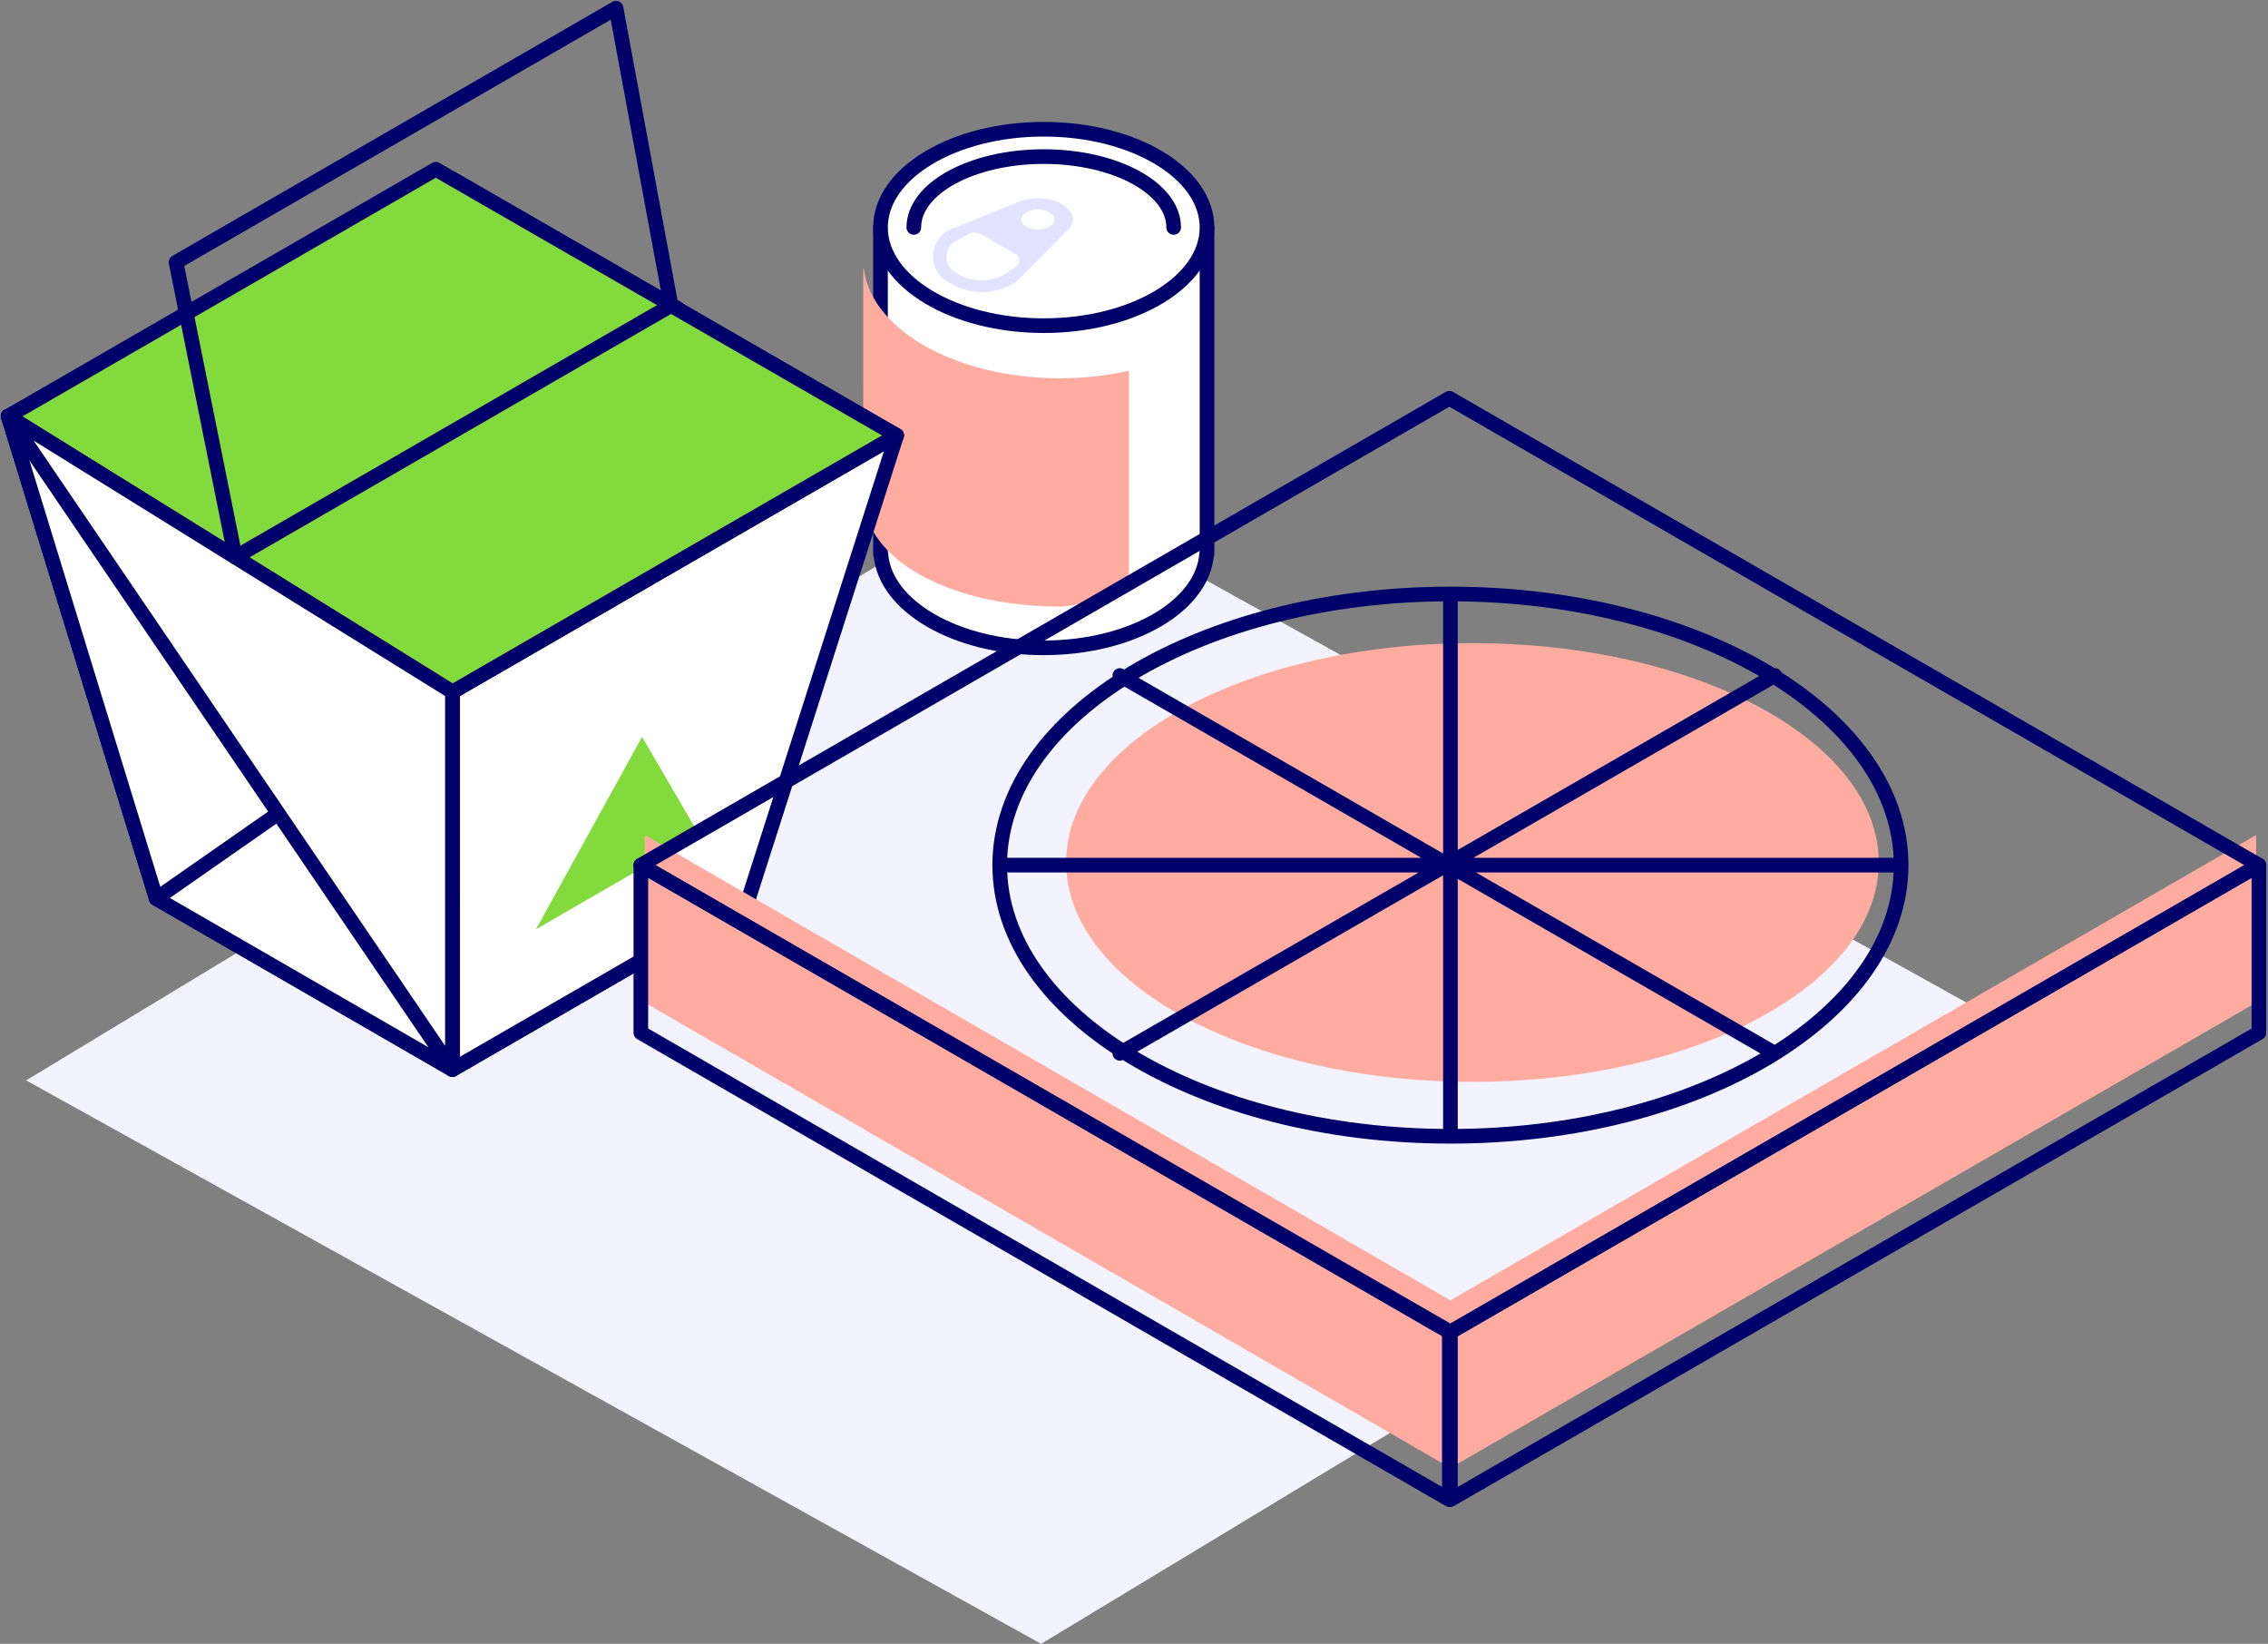 <svg width="465" height="337" viewBox="0 0 465 337" xmlns="http://www.w3.org/2000/svg">
    <rect x="0" y="0" width="465" height="337" fill="#808080" stroke="none"/>
    <g fill="none" fill-rule="evenodd">
        <path fill="#F3F3FF" fill-rule="nonzero" d="m209.544 98 208.093 115.567L213.465 337 5.363 221.484z"/>
        <path d="M180.524 46.627v66.943h.076c.787 10.7 15.414 19.237 33.395 19.237 17.982 0 32.609-8.536 33.397-19.237h.076V46.627h-66.944z" fill="#FFF"/>
        <path d="M180.524 46.627v66.943h.076c.787 10.7 15.414 19.237 33.395 19.237 17.982 0 32.609-8.536 33.397-19.237h.076V46.627h-66.944z" stroke="#00006A" stroke-width="3" stroke-linecap="round" stroke-linejoin="round"/>
        <path d="M247.467 46.627c0 11.12-14.987 20.136-33.472 20.136s-33.47-9.016-33.47-20.136 14.985-20.134 33.47-20.134 33.472 9.014 33.472 20.134" fill="#FFF"/>
        <path d="M247.467 46.627c0 11.12-14.987 20.136-33.472 20.136s-33.47-9.016-33.47-20.136 14.985-20.134 33.47-20.134 33.472 9.014 33.472 20.134z" stroke="#00006A" stroke-width="3" stroke-linecap="round" stroke-linejoin="round"/>
        <path d="M177.115 55.086c1.414 11.588 16.35 20.91 35.359 22.28 1.59.115 3.203.182 4.844.182 1.643 0 3.257-.067 4.848-.181a63.172 63.172 0 0 0 9.3-1.36V120.103s-9.168 4.245-14.148 4.245c-22.27 0-40.324-9.507-40.324-22.904V55.086h.121z" fill="#FFACA0"/>
        <path d="M215.437 46.255c-.032.026-.067.049-.1.075-.623.427-1.536.7-2.557.7-1.874 0-3.393-.914-3.393-2.04 0-.55.36-1.047.948-1.413.198-.106.391-.204.576-.291a5.132 5.132 0 0 1 1.869-.338c1.875 0 3.393.914 3.393 2.043 0 .477-.275.916-.736 1.264m-7.105 8.376-1.716 1.184a9.425 9.425 0 0 1-10.064.404l-.648-.374c-2.508-1.449-2.444-5.092.114-6.45l2.592-1.375a2.659 2.659 0 0 1 2.577.041c1.752 1.005 4.927 2.826 7.034 4.022a1.505 1.505 0 0 1 .11 2.548m4.449-13.967c-1.464 0-2.823.265-3.957.717-.394.185-14.296 5.803-14.296 5.803-4.217 2.24-4.324 8.242-.19 10.63l.622.358a12.761 12.761 0 0 0 13.624-.545s9.758-9.903 9.828-9.954c.973-.737 1.558-1.67 1.558-2.682 0-2.39-3.218-4.327-7.19-4.327" fill="#E3E3FF"/>
        <path d="M187.357 46.627c0-8.02 11.927-14.524 26.638-14.524 14.713 0 26.64 6.503 26.64 14.524M1.675 85.323l91.082 56.53 91.083-52.59-91.082-52.591zM32.035 184.207l60.722 35.06 60.722-35.06-60.722-35.061z" stroke="#00006A" stroke-width="3" stroke-linecap="round" stroke-linejoin="round"/>
        <path fill="#FFF" d="m92.756 141.854.002 77.414 60.72-35.061 30.362-94.944z"/>
        <path stroke="#00006A" stroke-width="3" stroke-linecap="round" stroke-linejoin="round" d="m92.756 141.854.002 77.414 60.72-35.061 30.362-94.944z"/>
        <path fill="#FFF" d="m1.675 85.323 30.36 98.884 60.723 35.06-.001-77.413z"/>
        <path stroke="#00006A" stroke-width="3" stroke-linecap="round" stroke-linejoin="round" d="m1.675 85.323 30.36 98.884 60.723 35.06-.001-77.413z"/>
        <path fill="#83DA3D" d="m139.018 63.306-91.083 52.592-46.26-30.575L89.34 34.706z"/>
        <path stroke="#00006A" stroke-width="3" stroke-linecap="round" stroke-linejoin="round" d="m139.018 63.306-91.083 52.592-46.26-30.575L89.34 34.706z"/>
        <path fill="#83DA3D" d="m183.84 89.263-91.083 52.59-46.26-26.633 91.082-52.592z"/>
        <path stroke="#00006A" stroke-width="3" stroke-linecap="round" stroke-linejoin="round" d="m183.84 89.263-91.083 52.59-46.26-26.633 91.082-52.592z"/>
        <path fill="#FFF" d="m92.756 141.854-60.72 42.353L1.675 85.322z"/>
        <path stroke="#00006A" stroke-width="3" stroke-linecap="round" stroke-linejoin="round" d="m92.756 141.854-60.72 42.353L1.675 85.322z"/>
        <path fill="#FFF" d="m1.675 85.322 91.083 133.945-.001-77.413z"/>
        <path stroke="#00006A" stroke-width="3" stroke-linecap="round" stroke-linejoin="round" d="m1.675 85.322 91.083 133.945-.001-77.413z"/>
        <path stroke="#00006A" stroke-width="3" stroke-linecap="round" stroke-linejoin="round" d="M48.23 114.219 36.095 53.76l90.211-52.086 11.274 60.952"/>
        <path fill="#83DA3D" d="m109.896 190.504 21.749-39.447 11.714 20.126z"/>
        <path d="M385.195 176.817c0 24.837-37.298 44.973-83.307 44.973-46.008 0-83.304-20.136-83.304-44.973 0-24.838 37.296-44.972 83.304-44.972 46.009 0 83.307 20.134 83.307 44.972" fill="#FFACA0"/>
        <path fill="#FFACA0" d="m462.575 171.184-165.2 95.386-165.2-95.386v34.36l164.636 95.061v.651l.564-.325.564.325v-.65l164.636-95.061z"/>
        <path stroke="#00006A" stroke-width="3" stroke-linecap="round" stroke-linejoin="round" d="M131.39 177.359v34.36l165.763 95.712V273.07zM463.138 177.359v34.36l-165.763 95.712V273.07z"/>
        <path stroke="#00006A" stroke-width="3" stroke-linecap="round" stroke-linejoin="round" d="M297.152 81.647 131.39 177.358l165.986 95.713 165.764-95.713z"/>
        <path d="M389.78 177.359c0 30.7-41.37 55.588-92.405 55.588-51.035 0-92.405-24.889-92.405-55.588 0-30.7 41.37-55.589 92.405-55.589 51.034 0 92.406 24.889 92.406 55.589zM297.375 121.771v111.175M389.037 177.359H204.97M363.895 215.939 229.59 138.477M229.59 215.939l134.305-77.462" stroke="#00006A" stroke-width="3" stroke-linecap="round" stroke-linejoin="round"/>
    </g>
</svg>
